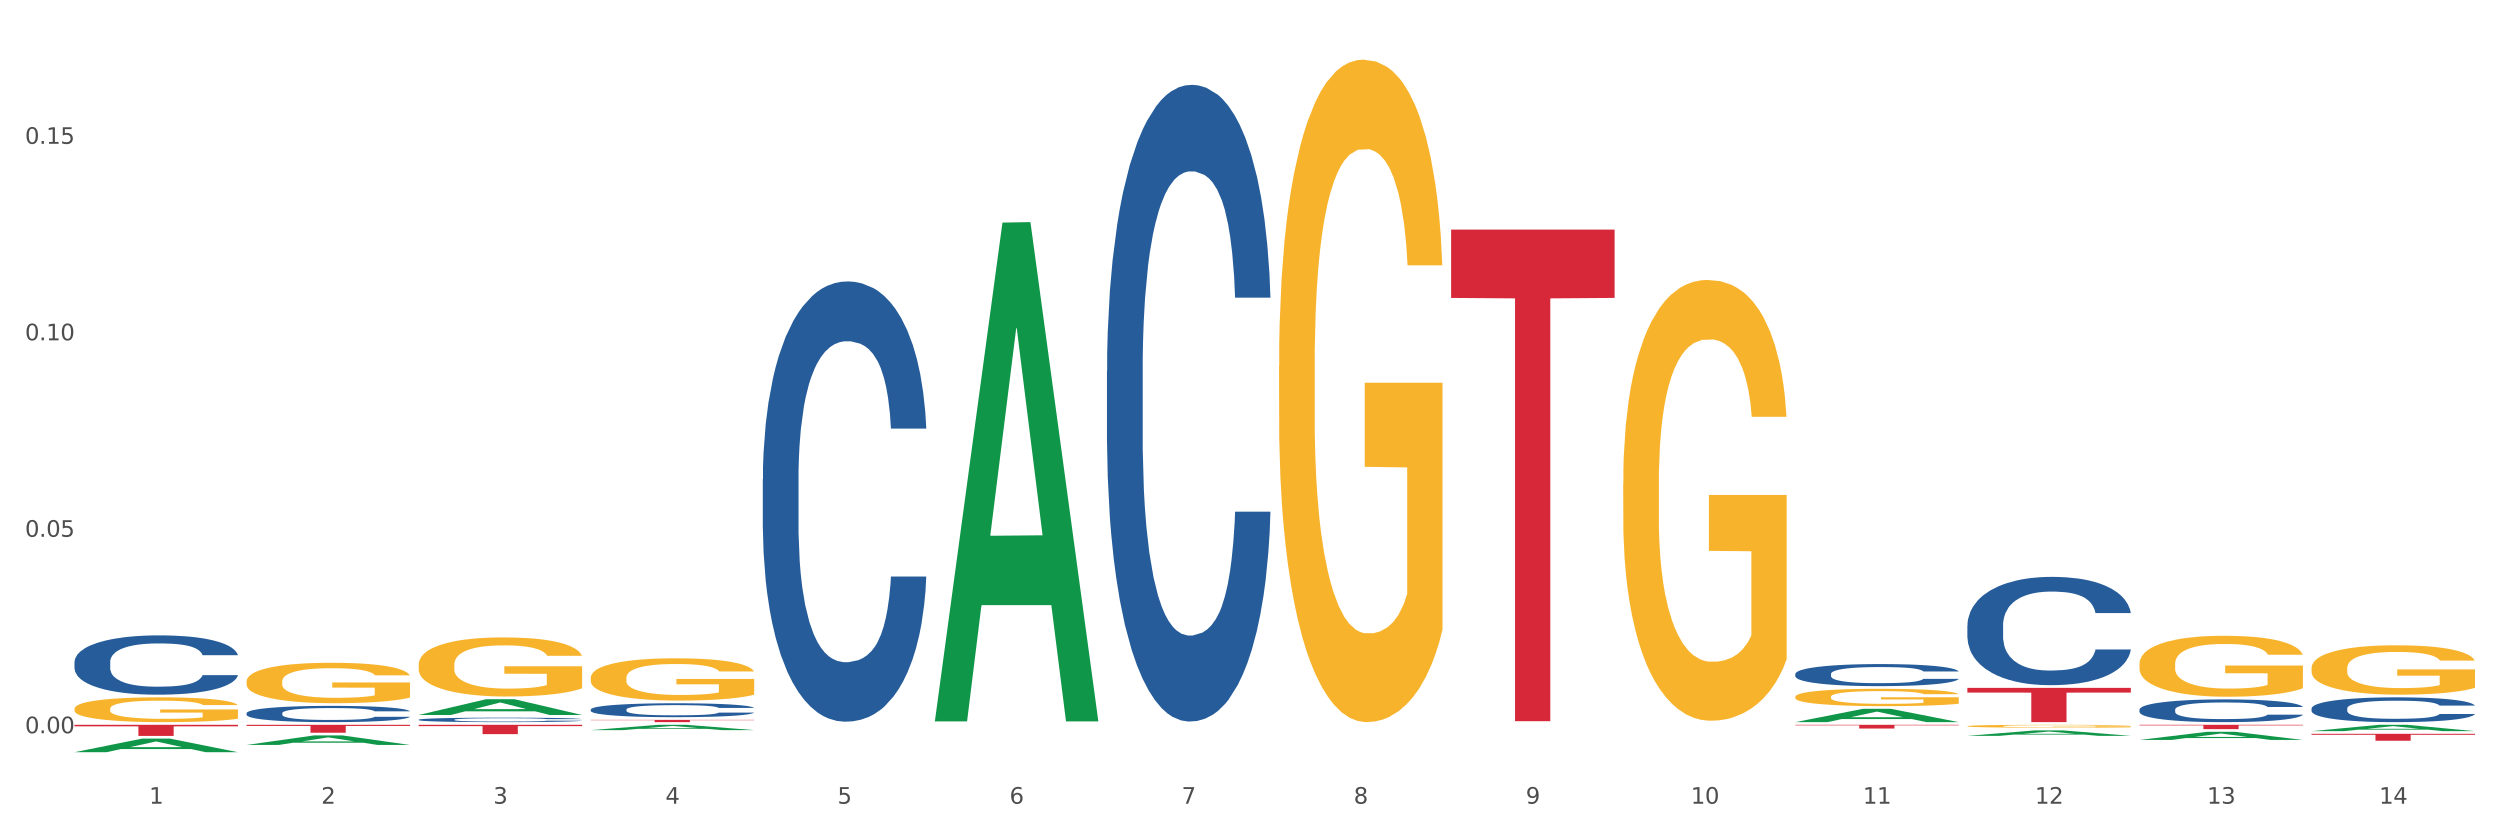 <?xml version="1.0" encoding="utf-8" standalone="no"?>
<!DOCTYPE svg PUBLIC "-//W3C//DTD SVG 1.1//EN"
  "http://www.w3.org/Graphics/SVG/1.1/DTD/svg11.dtd">
<svg xmlns:xlink="http://www.w3.org/1999/xlink" width="1080pt" height="360pt" viewBox="0 0 1080 360" xmlns="http://www.w3.org/2000/svg" version="1.1">
 <rect x="0" y="0" width="1080" height="360" fill="#333333" stroke="none"/>
 <defs>
  <style type="text/css">*{stroke-linejoin: round; stroke-linecap: butt}</style>
 </defs>
 <g id="figure_1">
  <g id="patch_1">
   <path d="M 0 360 
L 1080 360 
L 1080 0 
L 0 0 
z
" style="fill: #ffffff; stroke: #ffffff; stroke-linejoin: miter"/>
  </g>
  <g id="axes_1">
   <g id="matplotlib.axis_1">
    <g id="xtick_1">
     <g id="text_1">
      <!-- 1 -->
      <g style="fill: #4d4d4d" transform="translate(64.432 347.204) scale(0.096 -0.096)">
       <defs>
        <path id="DejaVuSans-31" d="M 794 531 
L 1825 531 
L 1825 4091 
L 703 3866 
L 703 4441 
L 1819 4666 
L 2450 4666 
L 2450 531 
L 3481 531 
L 3481 0 
L 794 0 
L 794 531 
z
" transform="scale(0.016)"/>
       </defs>
       <use xlink:href="#DejaVuSans-31"/>
      </g>
     </g>
    </g>
    <g id="xtick_2">
     <g id="text_2">
      <!-- 2 -->
      <g style="fill: #4d4d4d" transform="translate(138.771 347.204) scale(0.096 -0.096)">
       <defs>
        <path id="DejaVuSans-32" d="M 1228 531 
L 3431 531 
L 3431 0 
L 469 0 
L 469 531 
Q 828 903 1448 1529 
Q 2069 2156 2228 2338 
Q 2531 2678 2651 2914 
Q 2772 3150 2772 3378 
Q 2772 3750 2511 3984 
Q 2250 4219 1831 4219 
Q 1534 4219 1204 4116 
Q 875 4013 500 3803 
L 500 4441 
Q 881 4594 1212 4672 
Q 1544 4750 1819 4750 
Q 2544 4750 2975 4387 
Q 3406 4025 3406 3419 
Q 3406 3131 3298 2873 
Q 3191 2616 2906 2266 
Q 2828 2175 2409 1742 
Q 1991 1309 1228 531 
z
" transform="scale(0.016)"/>
       </defs>
       <use xlink:href="#DejaVuSans-32"/>
      </g>
     </g>
    </g>
    <g id="xtick_3">
     <g id="text_3">
      <!-- 3 -->
      <g style="fill: #4d4d4d" transform="translate(213.109 347.204) scale(0.096 -0.096)">
       <defs>
        <path id="DejaVuSans-33" d="M 2597 2516 
Q 3050 2419 3304 2112 
Q 3559 1806 3559 1356 
Q 3559 666 3084 287 
Q 2609 -91 1734 -91 
Q 1441 -91 1130 -33 
Q 819 25 488 141 
L 488 750 
Q 750 597 1062 519 
Q 1375 441 1716 441 
Q 2309 441 2620 675 
Q 2931 909 2931 1356 
Q 2931 1769 2642 2001 
Q 2353 2234 1838 2234 
L 1294 2234 
L 1294 2753 
L 1863 2753 
Q 2328 2753 2575 2939 
Q 2822 3125 2822 3475 
Q 2822 3834 2567 4026 
Q 2313 4219 1838 4219 
Q 1578 4219 1281 4162 
Q 984 4106 628 3988 
L 628 4550 
Q 988 4650 1302 4700 
Q 1616 4750 1894 4750 
Q 2613 4750 3031 4423 
Q 3450 4097 3450 3541 
Q 3450 3153 3228 2886 
Q 3006 2619 2597 2516 
z
" transform="scale(0.016)"/>
       </defs>
       <use xlink:href="#DejaVuSans-33"/>
      </g>
     </g>
    </g>
    <g id="xtick_4">
     <g id="text_4">
      <!-- 4 -->
      <g style="fill: #4d4d4d" transform="translate(287.448 347.204) scale(0.096 -0.096)">
       <defs>
        <path id="DejaVuSans-34" d="M 2419 4116 
L 825 1625 
L 2419 1625 
L 2419 4116 
z
M 2253 4666 
L 3047 4666 
L 3047 1625 
L 3713 1625 
L 3713 1100 
L 3047 1100 
L 3047 0 
L 2419 0 
L 2419 1100 
L 313 1100 
L 313 1709 
L 2253 4666 
z
" transform="scale(0.016)"/>
       </defs>
       <use xlink:href="#DejaVuSans-34"/>
      </g>
     </g>
    </g>
    <g id="xtick_5">
     <g id="text_5">
      <!-- 5 -->
      <g style="fill: #4d4d4d" transform="translate(361.787 347.204) scale(0.096 -0.096)">
       <defs>
        <path id="DejaVuSans-35" d="M 691 4666 
L 3169 4666 
L 3169 4134 
L 1269 4134 
L 1269 2991 
Q 1406 3038 1543 3061 
Q 1681 3084 1819 3084 
Q 2600 3084 3056 2656 
Q 3513 2228 3513 1497 
Q 3513 744 3044 326 
Q 2575 -91 1722 -91 
Q 1428 -91 1123 -41 
Q 819 9 494 109 
L 494 744 
Q 775 591 1075 516 
Q 1375 441 1709 441 
Q 2250 441 2565 725 
Q 2881 1009 2881 1497 
Q 2881 1984 2565 2268 
Q 2250 2553 1709 2553 
Q 1456 2553 1204 2497 
Q 953 2441 691 2322 
L 691 4666 
z
" transform="scale(0.016)"/>
       </defs>
       <use xlink:href="#DejaVuSans-35"/>
      </g>
     </g>
    </g>
    <g id="xtick_6">
     <g id="text_6">
      <!-- 6 -->
      <g style="fill: #4d4d4d" transform="translate(436.125 347.204) scale(0.096 -0.096)">
       <defs>
        <path id="DejaVuSans-36" d="M 2113 2584 
Q 1688 2584 1439 2293 
Q 1191 2003 1191 1497 
Q 1191 994 1439 701 
Q 1688 409 2113 409 
Q 2538 409 2786 701 
Q 3034 994 3034 1497 
Q 3034 2003 2786 2293 
Q 2538 2584 2113 2584 
z
M 3366 4563 
L 3366 3988 
Q 3128 4100 2886 4159 
Q 2644 4219 2406 4219 
Q 1781 4219 1451 3797 
Q 1122 3375 1075 2522 
Q 1259 2794 1537 2939 
Q 1816 3084 2150 3084 
Q 2853 3084 3261 2657 
Q 3669 2231 3669 1497 
Q 3669 778 3244 343 
Q 2819 -91 2113 -91 
Q 1303 -91 875 529 
Q 447 1150 447 2328 
Q 447 3434 972 4092 
Q 1497 4750 2381 4750 
Q 2619 4750 2861 4703 
Q 3103 4656 3366 4563 
z
" transform="scale(0.016)"/>
       </defs>
       <use xlink:href="#DejaVuSans-36"/>
      </g>
     </g>
    </g>
    <g id="xtick_7">
     <g id="text_7">
      <!-- 7 -->
      <g style="fill: #4d4d4d" transform="translate(510.464 347.204) scale(0.096 -0.096)">
       <defs>
        <path id="DejaVuSans-37" d="M 525 4666 
L 3525 4666 
L 3525 4397 
L 1831 0 
L 1172 0 
L 2766 4134 
L 525 4134 
L 525 4666 
z
" transform="scale(0.016)"/>
       </defs>
       <use xlink:href="#DejaVuSans-37"/>
      </g>
     </g>
    </g>
    <g id="xtick_8">
     <g id="text_8">
      <!-- 8 -->
      <g style="fill: #4d4d4d" transform="translate(584.803 347.204) scale(0.096 -0.096)">
       <defs>
        <path id="DejaVuSans-38" d="M 2034 2216 
Q 1584 2216 1326 1975 
Q 1069 1734 1069 1313 
Q 1069 891 1326 650 
Q 1584 409 2034 409 
Q 2484 409 2743 651 
Q 3003 894 3003 1313 
Q 3003 1734 2745 1975 
Q 2488 2216 2034 2216 
z
M 1403 2484 
Q 997 2584 770 2862 
Q 544 3141 544 3541 
Q 544 4100 942 4425 
Q 1341 4750 2034 4750 
Q 2731 4750 3128 4425 
Q 3525 4100 3525 3541 
Q 3525 3141 3298 2862 
Q 3072 2584 2669 2484 
Q 3125 2378 3379 2068 
Q 3634 1759 3634 1313 
Q 3634 634 3220 271 
Q 2806 -91 2034 -91 
Q 1263 -91 848 271 
Q 434 634 434 1313 
Q 434 1759 690 2068 
Q 947 2378 1403 2484 
z
M 1172 3481 
Q 1172 3119 1398 2916 
Q 1625 2713 2034 2713 
Q 2441 2713 2670 2916 
Q 2900 3119 2900 3481 
Q 2900 3844 2670 4047 
Q 2441 4250 2034 4250 
Q 1625 4250 1398 4047 
Q 1172 3844 1172 3481 
z
" transform="scale(0.016)"/>
       </defs>
       <use xlink:href="#DejaVuSans-38"/>
      </g>
     </g>
    </g>
    <g id="xtick_9">
     <g id="text_9">
      <!-- 9 -->
      <g style="fill: #4d4d4d" transform="translate(659.142 347.204) scale(0.096 -0.096)">
       <defs>
        <path id="DejaVuSans-39" d="M 703 97 
L 703 672 
Q 941 559 1184 500 
Q 1428 441 1663 441 
Q 2288 441 2617 861 
Q 2947 1281 2994 2138 
Q 2813 1869 2534 1725 
Q 2256 1581 1919 1581 
Q 1219 1581 811 2004 
Q 403 2428 403 3163 
Q 403 3881 828 4315 
Q 1253 4750 1959 4750 
Q 2769 4750 3195 4129 
Q 3622 3509 3622 2328 
Q 3622 1225 3098 567 
Q 2575 -91 1691 -91 
Q 1453 -91 1209 -44 
Q 966 3 703 97 
z
M 1959 2075 
Q 2384 2075 2632 2365 
Q 2881 2656 2881 3163 
Q 2881 3666 2632 3958 
Q 2384 4250 1959 4250 
Q 1534 4250 1286 3958 
Q 1038 3666 1038 3163 
Q 1038 2656 1286 2365 
Q 1534 2075 1959 2075 
z
" transform="scale(0.016)"/>
       </defs>
       <use xlink:href="#DejaVuSans-39"/>
      </g>
     </g>
    </g>
    <g id="xtick_10">
     <g id="text_10">
      <!-- 10 -->
      <g style="fill: #4d4d4d" transform="translate(730.426 347.204) scale(0.096 -0.096)">
       <defs>
        <path id="DejaVuSans-30" d="M 2034 4250 
Q 1547 4250 1301 3770 
Q 1056 3291 1056 2328 
Q 1056 1369 1301 889 
Q 1547 409 2034 409 
Q 2525 409 2770 889 
Q 3016 1369 3016 2328 
Q 3016 3291 2770 3770 
Q 2525 4250 2034 4250 
z
M 2034 4750 
Q 2819 4750 3233 4129 
Q 3647 3509 3647 2328 
Q 3647 1150 3233 529 
Q 2819 -91 2034 -91 
Q 1250 -91 836 529 
Q 422 1150 422 2328 
Q 422 3509 836 4129 
Q 1250 4750 2034 4750 
z
" transform="scale(0.016)"/>
       </defs>
       <use xlink:href="#DejaVuSans-31"/>
       <use xlink:href="#DejaVuSans-30" transform="translate(63.623 0)"/>
      </g>
     </g>
    </g>
    <g id="xtick_11">
     <g id="text_11">
      <!-- 11 -->
      <g style="fill: #4d4d4d" transform="translate(804.765 347.204) scale(0.096 -0.096)">
       <use xlink:href="#DejaVuSans-31"/>
       <use xlink:href="#DejaVuSans-31" transform="translate(63.623 0)"/>
      </g>
     </g>
    </g>
    <g id="xtick_12">
     <g id="text_12">
      <!-- 12 -->
      <g style="fill: #4d4d4d" transform="translate(879.104 347.204) scale(0.096 -0.096)">
       <use xlink:href="#DejaVuSans-31"/>
       <use xlink:href="#DejaVuSans-32" transform="translate(63.623 0)"/>
      </g>
     </g>
    </g>
    <g id="xtick_13">
     <g id="text_13">
      <!-- 13 -->
      <g style="fill: #4d4d4d" transform="translate(953.442 347.204) scale(0.096 -0.096)">
       <use xlink:href="#DejaVuSans-31"/>
       <use xlink:href="#DejaVuSans-33" transform="translate(63.623 0)"/>
      </g>
     </g>
    </g>
    <g id="xtick_14">
     <g id="text_14">
      <!-- 14 -->
      <g style="fill: #4d4d4d" transform="translate(1027.781 347.204) scale(0.096 -0.096)">
       <use xlink:href="#DejaVuSans-31"/>
       <use xlink:href="#DejaVuSans-34" transform="translate(63.623 0)"/>
      </g>
     </g>
    </g>
    <g id="xtick_15"/>
    <g id="xtick_16"/>
    <g id="xtick_17"/>
    <g id="xtick_18"/>
    <g id="xtick_19"/>
    <g id="xtick_20"/>
    <g id="xtick_21"/>
    <g id="xtick_22"/>
    <g id="xtick_23"/>
    <g id="xtick_24"/>
    <g id="xtick_25"/>
    <g id="xtick_26"/>
    <g id="xtick_27"/>
   </g>
   <g id="matplotlib.axis_2">
    <g id="ytick_1">
     <g id="text_15">
      <!-- 0.00 -->
      <g style="fill: #4d4d4d" transform="translate(10.8 316.763) scale(0.096 -0.096)">
       <defs>
        <path id="DejaVuSans-2e" d="M 684 794 
L 1344 794 
L 1344 0 
L 684 0 
L 684 794 
z
" transform="scale(0.016)"/>
       </defs>
       <use xlink:href="#DejaVuSans-30"/>
       <use xlink:href="#DejaVuSans-2e" transform="translate(63.623 0)"/>
       <use xlink:href="#DejaVuSans-30" transform="translate(95.41 0)"/>
       <use xlink:href="#DejaVuSans-30" transform="translate(159.033 0)"/>
      </g>
     </g>
    </g>
    <g id="ytick_2">
     <g id="text_16">
      <!-- 0.05 -->
      <g style="fill: #4d4d4d" transform="translate(10.8 231.887) scale(0.096 -0.096)">
       <use xlink:href="#DejaVuSans-30"/>
       <use xlink:href="#DejaVuSans-2e" transform="translate(63.623 0)"/>
       <use xlink:href="#DejaVuSans-30" transform="translate(95.41 0)"/>
       <use xlink:href="#DejaVuSans-35" transform="translate(159.033 0)"/>
      </g>
     </g>
    </g>
    <g id="ytick_3">
     <g id="text_17">
      <!-- 0.10 -->
      <g style="fill: #4d4d4d" transform="translate(10.8 147.011) scale(0.096 -0.096)">
       <use xlink:href="#DejaVuSans-30"/>
       <use xlink:href="#DejaVuSans-2e" transform="translate(63.623 0)"/>
       <use xlink:href="#DejaVuSans-31" transform="translate(95.41 0)"/>
       <use xlink:href="#DejaVuSans-30" transform="translate(159.033 0)"/>
      </g>
     </g>
    </g>
    <g id="ytick_4">
     <g id="text_18">
      <!-- 0.15 -->
      <g style="fill: #4d4d4d" transform="translate(10.8 62.135) scale(0.096 -0.096)">
       <use xlink:href="#DejaVuSans-30"/>
       <use xlink:href="#DejaVuSans-2e" transform="translate(63.623 0)"/>
       <use xlink:href="#DejaVuSans-31" transform="translate(95.41 0)"/>
       <use xlink:href="#DejaVuSans-35" transform="translate(159.033 0)"/>
      </g>
     </g>
    </g>
    <g id="ytick_5"/>
    <g id="ytick_6"/>
    <g id="ytick_7"/>
    <g id="ytick_8"/>
   </g>
   <g id="PolyCollection_1">
    <path d="M 32.175 324.938 
L 32.248 324.933 
L 61.37 319.088 
L 73.456 319.082 
L 102.797 324.95 
L 88.818 324.95 
L 82.484 323.583 
L 52.415 323.583 
L 52.197 323.605 
L 46.081 324.95 
L 32.175 324.95 
L 32.175 324.938 
L 56.201 322.768 
L 78.698 322.762 
L 67.559 320.333 
L 67.413 320.322 
L 67.267 320.338 
L 56.128 322.762 
L 56.201 322.768 
L 32.175 324.938 
z
" clip-path="url(#p0d5a16dd9a)" style="fill: #109648"/>
    <path d="M 106.514 321.81 
L 106.587 321.806 
L 135.709 317.693 
L 147.795 317.689 
L 177.135 321.818 
L 163.157 321.818 
L 156.823 320.856 
L 126.754 320.856 
L 126.535 320.872 
L 120.42 321.818 
L 106.514 321.818 
L 106.514 321.81 
L 130.54 320.283 
L 153.037 320.279 
L 141.897 318.569 
L 141.752 318.562 
L 141.606 318.573 
L 130.467 320.279 
L 130.54 320.283 
L 106.514 321.81 
z
" clip-path="url(#p0d5a16dd9a)" style="fill: #109648"/>
    <path d="M 701.223 208.927 
L 701.307 208.753 
L 701.307 202.492 
L 701.474 197.1 
L 702.307 184.056 
L 703.558 173.273 
L 704.475 167.534 
L 705.392 162.838 
L 706.476 158.142 
L 707.81 153.272 
L 710.228 146.141 
L 711.729 142.489 
L 713.563 138.663 
L 716.899 133.097 
L 719.317 129.966 
L 721.818 127.358 
L 725.903 124.227 
L 728.572 122.836 
L 731.406 121.792 
L 734.825 121.096 
L 737.41 120.922 
L 743.08 121.444 
L 747.915 123.01 
L 750.25 124.227 
L 753.252 126.314 
L 754.836 127.705 
L 757.421 130.488 
L 760.089 134.141 
L 761.923 137.271 
L 764.675 143.184 
L 766.759 149.098 
L 768.677 156.403 
L 769.677 161.446 
L 770.428 166.142 
L 771.095 171.534 
L 771.762 180.056 
L 756.754 180.056 
L 756.17 173.969 
L 755.253 168.229 
L 753.919 162.664 
L 752.751 159.185 
L 750.75 154.837 
L 748.916 152.055 
L 746.998 149.967 
L 744.664 148.228 
L 742.829 147.359 
L 740.245 146.663 
L 735.159 146.837 
L 731.74 148.228 
L 729.405 149.967 
L 727.905 151.533 
L 726.571 153.272 
L 725.07 155.707 
L 723.319 159.359 
L 722.068 162.664 
L 720.817 166.838 
L 719.817 171.012 
L 718.9 175.882 
L 718.149 181.1 
L 717.566 186.491 
L 717.065 193.1 
L 716.648 204.057 
L 716.648 227.885 
L 716.815 233.276 
L 717.232 240.407 
L 717.732 245.799 
L 718.566 252.234 
L 719.317 256.582 
L 720.734 262.843 
L 722.318 268.061 
L 723.569 271.365 
L 724.82 274.148 
L 726.987 277.974 
L 729.405 281.105 
L 731.49 283.018 
L 734.325 284.757 
L 736.242 285.453 
L 737.91 285.801 
L 741.996 285.801 
L 744.914 285.279 
L 748.166 284.061 
L 750.667 282.496 
L 752.751 280.583 
L 755.086 277.452 
L 756.587 274.496 
L 756.587 238.146 
L 738.244 237.972 
L 738.244 213.797 
L 771.845 213.797 
L 771.845 284.757 
L 770.428 288.41 
L 768.844 291.714 
L 767.176 294.671 
L 764.675 298.323 
L 761.673 301.802 
L 759.005 304.236 
L 756.17 306.324 
L 752.835 308.237 
L 748.499 309.976 
L 745.831 310.672 
L 742.496 311.193 
L 738.577 311.367 
L 735.159 311.019 
L 731.823 310.15 
L 728.321 308.585 
L 724.903 306.324 
L 722.318 304.063 
L 719.733 301.28 
L 716.982 297.627 
L 714.814 294.149 
L 713.147 291.018 
L 711.312 287.018 
L 709.311 281.801 
L 707.81 277.105 
L 706.476 272.235 
L 705.059 265.974 
L 704.058 260.582 
L 703.058 253.799 
L 702.474 248.755 
L 701.807 240.929 
L 701.307 229.972 
L 701.223 208.927 
z
" clip-path="url(#p0d5a16dd9a)" style="fill: #f7b32b"/>
    <path d="M 552.546 158.016 
L 552.629 157.754 
L 552.629 148.345 
L 552.796 140.242 
L 553.63 120.639 
L 554.881 104.434 
L 555.798 95.808 
L 556.715 88.751 
L 557.799 81.694 
L 559.133 74.375 
L 561.551 63.659 
L 563.052 58.17 
L 564.886 52.42 
L 568.221 44.056 
L 570.639 39.351 
L 573.141 35.43 
L 577.226 30.726 
L 579.894 28.635 
L 582.729 27.066 
L 586.148 26.021 
L 588.732 25.759 
L 594.402 26.544 
L 599.238 28.896 
L 601.573 30.726 
L 604.574 33.862 
L 606.158 35.953 
L 608.743 40.135 
L 611.411 45.624 
L 613.246 50.329 
L 615.997 59.216 
L 618.082 68.102 
L 619.999 79.08 
L 621 86.66 
L 621.75 93.717 
L 622.417 101.82 
L 623.084 114.627 
L 608.076 114.627 
L 607.493 105.479 
L 606.575 96.854 
L 605.241 88.49 
L 604.074 83.262 
L 602.073 76.728 
L 600.239 72.546 
L 598.321 69.409 
L 595.986 66.796 
L 594.152 65.489 
L 591.567 64.443 
L 586.481 64.705 
L 583.063 66.796 
L 580.728 69.409 
L 579.227 71.762 
L 577.893 74.375 
L 576.392 78.035 
L 574.641 83.524 
L 573.391 88.49 
L 572.14 94.763 
L 571.139 101.036 
L 570.222 108.354 
L 569.472 116.196 
L 568.888 124.298 
L 568.388 134.231 
L 567.971 150.697 
L 567.971 186.506 
L 568.138 194.609 
L 568.555 205.325 
L 569.055 213.428 
L 569.889 223.099 
L 570.639 229.633 
L 572.057 239.043 
L 573.641 246.884 
L 574.891 251.85 
L 576.142 256.032 
L 578.31 261.782 
L 580.728 266.487 
L 582.812 269.362 
L 585.647 271.976 
L 587.565 273.021 
L 589.233 273.544 
L 593.318 273.544 
L 596.236 272.76 
L 599.488 270.93 
L 601.99 268.578 
L 604.074 265.703 
L 606.409 260.998 
L 607.909 256.555 
L 607.909 201.927 
L 589.566 201.666 
L 589.566 165.334 
L 623.168 165.334 
L 623.168 271.976 
L 621.75 277.465 
L 620.166 282.431 
L 618.499 286.874 
L 615.997 292.363 
L 612.996 297.591 
L 610.327 301.25 
L 607.493 304.387 
L 604.157 307.262 
L 599.822 309.875 
L 597.154 310.921 
L 593.818 311.705 
L 589.9 311.966 
L 586.481 311.444 
L 583.146 310.137 
L 579.644 307.784 
L 576.226 304.387 
L 573.641 300.989 
L 571.056 296.807 
L 568.305 291.318 
L 566.137 286.09 
L 564.469 281.385 
L 562.635 275.374 
L 560.634 267.533 
L 559.133 260.475 
L 557.799 253.157 
L 556.381 243.747 
L 555.381 235.645 
L 554.38 225.451 
L 553.797 217.871 
L 553.13 206.109 
L 552.629 189.642 
L 552.546 158.016 
z
" clip-path="url(#p0d5a16dd9a)" style="fill: #f7b32b"/>
    <path d="M 255.191 292.833 
L 255.275 292.817 
L 255.275 292.216 
L 255.441 291.699 
L 256.275 290.448 
L 257.526 289.414 
L 258.443 288.864 
L 259.36 288.413 
L 260.444 287.963 
L 261.778 287.496 
L 264.196 286.812 
L 265.697 286.462 
L 267.531 286.095 
L 270.866 285.561 
L 273.284 285.261 
L 275.786 285.011 
L 279.871 284.711 
L 282.539 284.577 
L 285.374 284.477 
L 288.793 284.41 
L 291.377 284.394 
L 297.047 284.444 
L 301.883 284.594 
L 304.218 284.711 
L 307.219 284.911 
L 308.804 285.044 
L 311.388 285.311 
L 314.057 285.661 
L 315.891 285.962 
L 318.642 286.529 
L 320.727 287.096 
L 322.645 287.796 
L 323.645 288.28 
L 324.395 288.73 
L 325.062 289.247 
L 325.73 290.065 
L 310.721 290.065 
L 310.138 289.481 
L 309.221 288.93 
L 307.886 288.397 
L 306.719 288.063 
L 304.718 287.646 
L 302.884 287.379 
L 300.966 287.179 
L 298.631 287.012 
L 296.797 286.929 
L 294.212 286.862 
L 289.126 286.879 
L 285.708 287.012 
L 283.373 287.179 
L 281.872 287.329 
L 280.538 287.496 
L 279.037 287.729 
L 277.286 288.08 
L 276.036 288.397 
L 274.785 288.797 
L 273.785 289.197 
L 272.867 289.664 
L 272.117 290.165 
L 271.533 290.682 
L 271.033 291.315 
L 270.616 292.366 
L 270.616 294.651 
L 270.783 295.168 
L 271.2 295.852 
L 271.7 296.369 
L 272.534 296.986 
L 273.284 297.403 
L 274.702 298.004 
L 276.286 298.504 
L 277.537 298.821 
L 278.787 299.088 
L 280.955 299.455 
L 283.373 299.755 
L 285.458 299.939 
L 288.292 300.105 
L 290.21 300.172 
L 291.878 300.205 
L 295.963 300.205 
L 298.882 300.155 
L 302.133 300.039 
L 304.635 299.889 
L 306.719 299.705 
L 309.054 299.405 
L 310.555 299.121 
L 310.555 295.635 
L 292.211 295.619 
L 292.211 293.3 
L 325.813 293.3 
L 325.813 300.105 
L 324.395 300.456 
L 322.811 300.773 
L 321.144 301.056 
L 318.642 301.406 
L 315.641 301.74 
L 312.973 301.973 
L 310.138 302.174 
L 306.803 302.357 
L 302.467 302.524 
L 299.799 302.591 
L 296.464 302.641 
L 292.545 302.657 
L 289.126 302.624 
L 285.791 302.541 
L 282.289 302.39 
L 278.871 302.174 
L 276.286 301.957 
L 273.701 301.69 
L 270.95 301.34 
L 268.782 301.006 
L 267.114 300.706 
L 265.28 300.322 
L 263.279 299.822 
L 261.778 299.371 
L 260.444 298.904 
L 259.027 298.304 
L 258.026 297.787 
L 257.025 297.136 
L 256.442 296.653 
L 255.775 295.902 
L 255.275 294.851 
L 255.191 292.833 
z
" clip-path="url(#p0d5a16dd9a)" style="fill: #f7b32b"/>
    <path d="M 180.852 287.163 
L 180.936 287.139 
L 180.936 286.3 
L 181.103 285.578 
L 181.936 283.829 
L 183.187 282.384 
L 184.104 281.615 
L 185.021 280.985 
L 186.105 280.356 
L 187.439 279.703 
L 189.857 278.748 
L 191.358 278.258 
L 193.192 277.745 
L 196.528 276.999 
L 198.946 276.58 
L 201.447 276.23 
L 205.533 275.811 
L 208.201 275.624 
L 211.036 275.484 
L 214.454 275.391 
L 217.039 275.368 
L 222.709 275.438 
L 227.545 275.648 
L 229.879 275.811 
L 232.881 276.09 
L 234.465 276.277 
L 237.05 276.65 
L 239.718 277.139 
L 241.552 277.559 
L 244.304 278.351 
L 246.388 279.144 
L 248.306 280.123 
L 249.306 280.799 
L 250.057 281.428 
L 250.724 282.151 
L 251.391 283.293 
L 236.383 283.293 
L 235.799 282.477 
L 234.882 281.708 
L 233.548 280.962 
L 232.38 280.496 
L 230.379 279.913 
L 228.545 279.54 
L 226.627 279.261 
L 224.293 279.027 
L 222.458 278.911 
L 219.874 278.818 
L 214.788 278.841 
L 211.369 279.027 
L 209.034 279.261 
L 207.534 279.47 
L 206.2 279.703 
L 204.699 280.03 
L 202.948 280.519 
L 201.697 280.962 
L 200.446 281.522 
L 199.446 282.081 
L 198.529 282.734 
L 197.778 283.433 
L 197.195 284.156 
L 196.694 285.041 
L 196.277 286.51 
L 196.277 289.703 
L 196.444 290.426 
L 196.861 291.382 
L 197.361 292.104 
L 198.195 292.967 
L 198.946 293.55 
L 200.363 294.389 
L 201.947 295.088 
L 203.198 295.531 
L 204.449 295.904 
L 206.616 296.417 
L 209.034 296.836 
L 211.119 297.093 
L 213.954 297.326 
L 215.871 297.419 
L 217.539 297.466 
L 221.625 297.466 
L 224.543 297.396 
L 227.795 297.233 
L 230.296 297.023 
L 232.38 296.766 
L 234.715 296.347 
L 236.216 295.95 
L 236.216 291.079 
L 217.873 291.055 
L 217.873 287.815 
L 251.474 287.815 
L 251.474 297.326 
L 250.057 297.815 
L 248.473 298.258 
L 246.805 298.654 
L 244.304 299.144 
L 241.302 299.61 
L 238.634 299.936 
L 235.799 300.216 
L 232.464 300.473 
L 228.128 300.706 
L 225.46 300.799 
L 222.125 300.869 
L 218.206 300.892 
L 214.788 300.846 
L 211.452 300.729 
L 207.951 300.519 
L 204.532 300.216 
L 201.947 299.913 
L 199.362 299.54 
L 196.611 299.051 
L 194.443 298.585 
L 192.776 298.165 
L 190.941 297.629 
L 188.94 296.93 
L 187.439 296.3 
L 186.105 295.647 
L 184.688 294.808 
L 183.687 294.086 
L 182.687 293.177 
L 182.103 292.501 
L 181.436 291.452 
L 180.936 289.983 
L 180.852 287.163 
z
" clip-path="url(#p0d5a16dd9a)" style="fill: #f7b32b"/>
    <path d="M 998.578 288.626 
L 998.662 288.607 
L 998.662 287.905 
L 998.828 287.301 
L 999.662 285.84 
L 1000.913 284.632 
L 1001.83 283.989 
L 1002.747 283.463 
L 1003.831 282.937 
L 1005.165 282.392 
L 1007.583 281.593 
L 1009.084 281.184 
L 1010.918 280.755 
L 1014.253 280.132 
L 1016.671 279.781 
L 1019.173 279.489 
L 1023.258 279.138 
L 1025.926 278.982 
L 1028.761 278.865 
L 1032.18 278.788 
L 1034.765 278.768 
L 1040.434 278.827 
L 1045.27 279.002 
L 1047.605 279.138 
L 1050.607 279.372 
L 1052.191 279.528 
L 1054.775 279.84 
L 1057.444 280.249 
L 1059.278 280.599 
L 1062.029 281.262 
L 1064.114 281.924 
L 1066.032 282.743 
L 1067.032 283.308 
L 1067.783 283.834 
L 1068.45 284.438 
L 1069.117 285.392 
L 1054.108 285.392 
L 1053.525 284.71 
L 1052.608 284.067 
L 1051.274 283.444 
L 1050.106 283.054 
L 1048.105 282.567 
L 1046.271 282.255 
L 1044.353 282.022 
L 1042.019 281.827 
L 1040.184 281.729 
L 1037.599 281.651 
L 1032.513 281.671 
L 1029.095 281.827 
L 1026.76 282.022 
L 1025.259 282.197 
L 1023.925 282.392 
L 1022.425 282.665 
L 1020.674 283.074 
L 1019.423 283.444 
L 1018.172 283.911 
L 1017.172 284.379 
L 1016.255 284.925 
L 1015.504 285.509 
L 1014.92 286.113 
L 1014.42 286.853 
L 1014.003 288.081 
L 1014.003 290.75 
L 1014.17 291.354 
L 1014.587 292.153 
L 1015.087 292.757 
L 1015.921 293.477 
L 1016.671 293.965 
L 1018.089 294.666 
L 1019.673 295.25 
L 1020.924 295.621 
L 1022.174 295.932 
L 1024.342 296.361 
L 1026.76 296.712 
L 1028.845 296.926 
L 1031.68 297.121 
L 1033.597 297.199 
L 1035.265 297.238 
L 1039.35 297.238 
L 1042.269 297.179 
L 1045.52 297.043 
L 1048.022 296.867 
L 1050.106 296.653 
L 1052.441 296.302 
L 1053.942 295.971 
L 1053.942 291.899 
L 1035.598 291.88 
L 1035.598 289.172 
L 1069.2 289.172 
L 1069.2 297.121 
L 1067.783 297.53 
L 1066.198 297.9 
L 1064.531 298.231 
L 1062.029 298.64 
L 1059.028 299.03 
L 1056.36 299.303 
L 1053.525 299.537 
L 1050.19 299.751 
L 1045.854 299.946 
L 1043.186 300.024 
L 1039.851 300.082 
L 1035.932 300.102 
L 1032.513 300.063 
L 1029.178 299.965 
L 1025.676 299.79 
L 1022.258 299.537 
L 1019.673 299.283 
L 1017.088 298.972 
L 1014.337 298.562 
L 1012.169 298.173 
L 1010.501 297.822 
L 1008.667 297.374 
L 1006.666 296.789 
L 1005.165 296.263 
L 1003.831 295.718 
L 1002.414 295.017 
L 1001.413 294.413 
L 1000.413 293.653 
L 999.829 293.088 
L 999.162 292.211 
L 998.662 290.984 
L 998.578 288.626 
z
" clip-path="url(#p0d5a16dd9a)" style="fill: #f7b32b"/>
    <path d="M 924.24 286.828 
L 924.323 286.804 
L 924.323 285.939 
L 924.49 285.193 
L 925.323 283.39 
L 926.574 281.899 
L 927.491 281.105 
L 928.408 280.456 
L 929.492 279.807 
L 930.826 279.133 
L 933.244 278.147 
L 934.745 277.642 
L 936.58 277.113 
L 939.915 276.344 
L 942.333 275.911 
L 944.834 275.55 
L 948.92 275.118 
L 951.588 274.925 
L 954.423 274.781 
L 957.841 274.685 
L 960.426 274.661 
L 966.096 274.733 
L 970.932 274.949 
L 973.266 275.118 
L 976.268 275.406 
L 977.852 275.598 
L 980.437 275.983 
L 983.105 276.488 
L 984.939 276.921 
L 987.691 277.739 
L 989.775 278.556 
L 991.693 279.566 
L 992.693 280.264 
L 993.444 280.913 
L 994.111 281.658 
L 994.778 282.837 
L 979.77 282.837 
L 979.186 281.995 
L 978.269 281.201 
L 976.935 280.432 
L 975.768 279.951 
L 973.766 279.35 
L 971.932 278.965 
L 970.014 278.676 
L 967.68 278.436 
L 965.845 278.316 
L 963.261 278.22 
L 958.175 278.244 
L 954.756 278.436 
L 952.422 278.676 
L 950.921 278.893 
L 949.587 279.133 
L 948.086 279.47 
L 946.335 279.975 
L 945.084 280.432 
L 943.834 281.009 
L 942.833 281.586 
L 941.916 282.259 
L 941.165 282.981 
L 940.582 283.726 
L 940.081 284.64 
L 939.665 286.155 
L 939.665 289.449 
L 939.831 290.195 
L 940.248 291.181 
L 940.749 291.926 
L 941.582 292.816 
L 942.333 293.417 
L 943.75 294.283 
L 945.334 295.004 
L 946.585 295.461 
L 947.836 295.846 
L 950.004 296.375 
L 952.422 296.808 
L 954.506 297.072 
L 957.341 297.313 
L 959.259 297.409 
L 960.926 297.457 
L 965.012 297.457 
L 967.93 297.385 
L 971.182 297.217 
L 973.683 297 
L 975.768 296.736 
L 978.102 296.303 
L 979.603 295.894 
L 979.603 290.868 
L 961.26 290.844 
L 961.26 287.502 
L 994.861 287.502 
L 994.861 297.313 
L 993.444 297.818 
L 991.86 298.275 
L 990.192 298.684 
L 987.691 299.188 
L 984.689 299.669 
L 982.021 300.006 
L 979.186 300.295 
L 975.851 300.559 
L 971.515 300.8 
L 968.847 300.896 
L 965.512 300.968 
L 961.593 300.992 
L 958.175 300.944 
L 954.84 300.824 
L 951.338 300.607 
L 947.919 300.295 
L 945.334 299.982 
L 942.75 299.597 
L 939.998 299.092 
L 937.83 298.611 
L 936.163 298.179 
L 934.328 297.625 
L 932.327 296.904 
L 930.826 296.255 
L 929.492 295.581 
L 928.075 294.716 
L 927.074 293.97 
L 926.074 293.032 
L 925.49 292.335 
L 924.823 291.253 
L 924.323 289.738 
L 924.24 286.828 
z
" clip-path="url(#p0d5a16dd9a)" style="fill: #f7b32b"/>
    <path d="M 849.901 313.7 
L 849.984 313.699 
L 849.984 313.658 
L 850.151 313.622 
L 850.985 313.535 
L 852.235 313.464 
L 853.153 313.425 
L 854.07 313.394 
L 855.154 313.363 
L 856.488 313.331 
L 858.906 313.283 
L 860.407 313.259 
L 862.241 313.234 
L 865.576 313.197 
L 867.994 313.176 
L 870.495 313.159 
L 874.581 313.138 
L 877.249 313.129 
L 880.084 313.122 
L 883.502 313.117 
L 886.087 313.116 
L 891.757 313.119 
L 896.593 313.13 
L 898.927 313.138 
L 901.929 313.152 
L 903.513 313.161 
L 906.098 313.179 
L 908.766 313.204 
L 910.601 313.224 
L 913.352 313.264 
L 915.436 313.303 
L 917.354 313.351 
L 918.355 313.385 
L 919.105 313.416 
L 919.772 313.452 
L 920.439 313.509 
L 905.431 313.509 
L 904.847 313.468 
L 903.93 313.43 
L 902.596 313.393 
L 901.429 313.37 
L 899.428 313.341 
L 897.593 313.323 
L 895.676 313.309 
L 893.341 313.297 
L 891.507 313.291 
L 888.922 313.287 
L 883.836 313.288 
L 880.417 313.297 
L 878.083 313.309 
L 876.582 313.319 
L 875.248 313.331 
L 873.747 313.347 
L 871.996 313.371 
L 870.745 313.393 
L 869.495 313.421 
L 868.494 313.448 
L 867.577 313.481 
L 866.827 313.515 
L 866.243 313.551 
L 865.743 313.595 
L 865.326 313.668 
L 865.326 313.826 
L 865.493 313.862 
L 865.91 313.909 
L 866.41 313.945 
L 867.244 313.988 
L 867.994 314.017 
L 869.411 314.058 
L 870.996 314.093 
L 872.246 314.115 
L 873.497 314.133 
L 875.665 314.159 
L 878.083 314.179 
L 880.167 314.192 
L 883.002 314.204 
L 884.92 314.208 
L 886.587 314.211 
L 890.673 314.211 
L 893.591 314.207 
L 896.843 314.199 
L 899.344 314.189 
L 901.429 314.176 
L 903.763 314.155 
L 905.264 314.136 
L 905.264 313.894 
L 886.921 313.893 
L 886.921 313.733 
L 920.523 313.733 
L 920.523 314.204 
L 919.105 314.228 
L 917.521 314.25 
L 915.853 314.27 
L 913.352 314.294 
L 910.35 314.317 
L 907.682 314.333 
L 904.847 314.347 
L 901.512 314.36 
L 897.177 314.371 
L 894.508 314.376 
L 891.173 314.379 
L 887.254 314.38 
L 883.836 314.378 
L 880.501 314.372 
L 876.999 314.362 
L 873.58 314.347 
L 870.996 314.332 
L 868.411 314.313 
L 865.659 314.289 
L 863.492 314.266 
L 861.824 314.245 
L 859.99 314.219 
L 857.989 314.184 
L 856.488 314.153 
L 855.154 314.121 
L 853.736 314.079 
L 852.736 314.043 
L 851.735 313.998 
L 851.151 313.965 
L 850.484 313.913 
L 849.984 313.84 
L 849.901 313.7 
z
" clip-path="url(#p0d5a16dd9a)" style="fill: #f7b32b"/>
    <path d="M 775.562 301.025 
L 775.645 301.018 
L 775.645 300.772 
L 775.812 300.559 
L 776.646 300.046 
L 777.897 299.621 
L 778.814 299.395 
L 779.731 299.21 
L 780.815 299.025 
L 782.149 298.834 
L 784.567 298.553 
L 786.068 298.409 
L 787.902 298.258 
L 791.237 298.039 
L 793.655 297.916 
L 796.157 297.813 
L 800.242 297.69 
L 802.91 297.635 
L 805.745 297.594 
L 809.164 297.566 
L 811.748 297.56 
L 817.418 297.58 
L 822.254 297.642 
L 824.589 297.69 
L 827.59 297.772 
L 829.175 297.827 
L 831.759 297.936 
L 834.427 298.08 
L 836.262 298.203 
L 839.013 298.436 
L 841.098 298.669 
L 843.015 298.957 
L 844.016 299.155 
L 844.766 299.34 
L 845.433 299.553 
L 846.1 299.888 
L 831.092 299.888 
L 830.509 299.649 
L 829.592 299.423 
L 828.257 299.203 
L 827.09 299.066 
L 825.089 298.895 
L 823.255 298.786 
L 821.337 298.703 
L 819.002 298.635 
L 817.168 298.601 
L 814.583 298.573 
L 809.497 298.58 
L 806.079 298.635 
L 803.744 298.703 
L 802.243 298.765 
L 800.909 298.834 
L 799.408 298.929 
L 797.657 299.073 
L 796.407 299.203 
L 795.156 299.368 
L 794.156 299.532 
L 793.238 299.724 
L 792.488 299.929 
L 791.904 300.142 
L 791.404 300.402 
L 790.987 300.833 
L 790.987 301.772 
L 791.154 301.984 
L 791.571 302.265 
L 792.071 302.477 
L 792.905 302.731 
L 793.655 302.902 
L 795.073 303.148 
L 796.657 303.354 
L 797.908 303.484 
L 799.158 303.593 
L 801.326 303.744 
L 803.744 303.867 
L 805.829 303.943 
L 808.663 304.011 
L 810.581 304.039 
L 812.249 304.052 
L 816.334 304.052 
L 819.253 304.032 
L 822.504 303.984 
L 825.006 303.922 
L 827.09 303.847 
L 829.425 303.724 
L 830.926 303.607 
L 830.926 302.176 
L 812.582 302.169 
L 812.582 301.217 
L 846.184 301.217 
L 846.184 304.011 
L 844.766 304.155 
L 843.182 304.285 
L 841.515 304.402 
L 839.013 304.545 
L 836.012 304.682 
L 833.344 304.778 
L 830.509 304.861 
L 827.174 304.936 
L 822.838 305.004 
L 820.17 305.032 
L 816.835 305.052 
L 812.916 305.059 
L 809.497 305.045 
L 806.162 305.011 
L 802.66 304.95 
L 799.242 304.861 
L 796.657 304.771 
L 794.072 304.662 
L 791.321 304.518 
L 789.153 304.381 
L 787.485 304.258 
L 785.651 304.1 
L 783.65 303.895 
L 782.149 303.71 
L 780.815 303.518 
L 779.398 303.272 
L 778.397 303.059 
L 777.396 302.792 
L 776.813 302.594 
L 776.146 302.285 
L 775.645 301.854 
L 775.562 301.025 
z
" clip-path="url(#p0d5a16dd9a)" style="fill: #f7b32b"/>
    <path d="M 106.514 294.389 
L 106.597 294.373 
L 106.597 293.799 
L 106.764 293.305 
L 107.598 292.109 
L 108.848 291.12 
L 109.765 290.594 
L 110.683 290.163 
L 111.767 289.732 
L 113.101 289.286 
L 115.519 288.632 
L 117.019 288.297 
L 118.854 287.946 
L 122.189 287.436 
L 124.607 287.149 
L 127.108 286.91 
L 131.194 286.623 
L 133.862 286.495 
L 136.697 286.399 
L 140.115 286.335 
L 142.7 286.32 
L 148.37 286.367 
L 153.206 286.511 
L 155.54 286.623 
L 158.542 286.814 
L 160.126 286.941 
L 162.711 287.197 
L 165.379 287.532 
L 167.213 287.819 
L 169.965 288.361 
L 172.049 288.903 
L 173.967 289.573 
L 174.968 290.035 
L 175.718 290.466 
L 176.385 290.96 
L 177.052 291.742 
L 162.044 291.742 
L 161.46 291.184 
L 160.543 290.657 
L 159.209 290.147 
L 158.042 289.828 
L 156.041 289.429 
L 154.206 289.174 
L 152.289 288.983 
L 149.954 288.823 
L 148.12 288.744 
L 145.535 288.68 
L 140.449 288.696 
L 137.03 288.823 
L 134.696 288.983 
L 133.195 289.126 
L 131.861 289.286 
L 130.36 289.509 
L 128.609 289.844 
L 127.358 290.147 
L 126.108 290.53 
L 125.107 290.913 
L 124.19 291.359 
L 123.44 291.838 
L 122.856 292.332 
L 122.356 292.938 
L 121.939 293.943 
L 121.939 296.128 
L 122.106 296.622 
L 122.522 297.276 
L 123.023 297.77 
L 123.856 298.36 
L 124.607 298.759 
L 126.024 299.333 
L 127.609 299.811 
L 128.859 300.114 
L 130.11 300.37 
L 132.278 300.721 
L 134.696 301.008 
L 136.78 301.183 
L 139.615 301.342 
L 141.533 301.406 
L 143.2 301.438 
L 147.286 301.438 
L 150.204 301.39 
L 153.456 301.279 
L 155.957 301.135 
L 158.042 300.96 
L 160.376 300.673 
L 161.877 300.402 
L 161.877 297.068 
L 143.534 297.052 
L 143.534 294.836 
L 177.135 294.836 
L 177.135 301.342 
L 175.718 301.677 
L 174.134 301.98 
L 172.466 302.252 
L 169.965 302.586 
L 166.963 302.905 
L 164.295 303.129 
L 161.46 303.32 
L 158.125 303.495 
L 153.789 303.655 
L 151.121 303.719 
L 147.786 303.767 
L 143.867 303.783 
L 140.449 303.751 
L 137.114 303.671 
L 133.612 303.527 
L 130.193 303.32 
L 127.609 303.113 
L 125.024 302.858 
L 122.272 302.523 
L 120.104 302.204 
L 118.437 301.917 
L 116.603 301.55 
L 114.601 301.071 
L 113.101 300.641 
L 111.767 300.194 
L 110.349 299.62 
L 109.349 299.126 
L 108.348 298.504 
L 107.764 298.041 
L 107.097 297.324 
L 106.597 296.319 
L 106.514 294.389 
z
" clip-path="url(#p0d5a16dd9a)" style="fill: #f7b32b"/>
    <path d="M 32.175 306.206 
L 32.258 306.196 
L 32.258 305.844 
L 32.425 305.541 
L 33.259 304.807 
L 34.51 304.201 
L 35.427 303.878 
L 36.344 303.614 
L 37.428 303.35 
L 38.762 303.076 
L 41.18 302.675 
L 42.681 302.47 
L 44.515 302.255 
L 47.85 301.942 
L 50.268 301.766 
L 52.77 301.619 
L 56.855 301.443 
L 59.523 301.365 
L 62.358 301.306 
L 65.777 301.267 
L 68.361 301.257 
L 74.031 301.287 
L 78.867 301.375 
L 81.202 301.443 
L 84.203 301.56 
L 85.788 301.639 
L 88.372 301.795 
L 91.04 302 
L 92.875 302.177 
L 95.626 302.509 
L 97.711 302.842 
L 99.628 303.252 
L 100.629 303.536 
L 101.379 303.8 
L 102.046 304.103 
L 102.713 304.582 
L 87.705 304.582 
L 87.122 304.24 
L 86.204 303.917 
L 84.87 303.604 
L 83.703 303.409 
L 81.702 303.164 
L 79.868 303.008 
L 77.95 302.89 
L 75.615 302.793 
L 73.781 302.744 
L 71.196 302.705 
L 66.11 302.714 
L 62.692 302.793 
L 60.357 302.89 
L 58.856 302.979 
L 57.522 303.076 
L 56.021 303.213 
L 54.27 303.419 
L 53.02 303.604 
L 51.769 303.839 
L 50.768 304.074 
L 49.851 304.348 
L 49.101 304.641 
L 48.517 304.944 
L 48.017 305.316 
L 47.6 305.932 
L 47.6 307.272 
L 47.767 307.575 
L 48.184 307.976 
L 48.684 308.279 
L 49.518 308.641 
L 50.268 308.886 
L 51.686 309.238 
L 53.27 309.531 
L 54.52 309.717 
L 55.771 309.874 
L 57.939 310.089 
L 60.357 310.265 
L 62.441 310.372 
L 65.276 310.47 
L 67.194 310.509 
L 68.862 310.529 
L 72.947 310.529 
L 75.865 310.499 
L 79.117 310.431 
L 81.619 310.343 
L 83.703 310.235 
L 86.038 310.059 
L 87.538 309.893 
L 87.538 307.849 
L 69.195 307.839 
L 69.195 306.48 
L 102.797 306.48 
L 102.797 310.47 
L 101.379 310.675 
L 99.795 310.861 
L 98.128 311.028 
L 95.626 311.233 
L 92.625 311.429 
L 89.956 311.565 
L 87.122 311.683 
L 83.786 311.79 
L 79.451 311.888 
L 76.783 311.927 
L 73.447 311.957 
L 69.529 311.966 
L 66.11 311.947 
L 62.775 311.898 
L 59.273 311.81 
L 55.855 311.683 
L 53.27 311.556 
L 50.685 311.399 
L 47.934 311.194 
L 45.766 310.998 
L 44.098 310.822 
L 42.264 310.597 
L 40.263 310.304 
L 38.762 310.04 
L 37.428 309.766 
L 36.01 309.414 
L 35.01 309.111 
L 34.009 308.729 
L 33.426 308.446 
L 32.759 308.006 
L 32.258 307.389 
L 32.175 306.206 
z
" clip-path="url(#p0d5a16dd9a)" style="fill: #f7b32b"/>
    <path d="M 998.578 317.009 
L 1069.2 317.009 
L 1069.2 317.426 
L 1041.42 317.428 
L 1041.42 320.005 
L 1026.191 320.005 
L 1026.191 317.428 
L 998.578 317.426 
L 998.578 317.012 
L 998.578 317.009 
z
" clip-path="url(#p0d5a16dd9a)" style="fill: #d62839"/>
    <path d="M 924.24 313.116 
L 994.861 313.116 
L 994.861 313.376 
L 967.081 313.378 
L 967.081 314.988 
L 951.852 314.988 
L 951.852 313.378 
L 924.24 313.376 
L 924.24 313.118 
L 924.24 313.116 
z
" clip-path="url(#p0d5a16dd9a)" style="fill: #d62839"/>
    <path d="M 849.901 297.146 
L 920.523 297.146 
L 920.523 299.205 
L 892.742 299.219 
L 892.742 311.966 
L 877.514 311.966 
L 877.514 299.219 
L 849.901 299.205 
L 849.901 297.16 
L 849.901 297.146 
z
" clip-path="url(#p0d5a16dd9a)" style="fill: #d62839"/>
    <path d="M 998.578 315.855 
L 998.651 315.852 
L 1027.773 313.118 
L 1039.859 313.116 
L 1069.2 315.86 
L 1055.221 315.86 
L 1048.887 315.221 
L 1018.818 315.221 
L 1018.6 315.231 
L 1012.484 315.86 
L 998.578 315.86 
L 998.578 315.855 
L 1022.604 314.84 
L 1045.101 314.837 
L 1033.962 313.701 
L 1033.816 313.696 
L 1033.671 313.703 
L 1022.531 314.837 
L 1022.604 314.84 
L 998.578 315.855 
z
" clip-path="url(#p0d5a16dd9a)" style="fill: #109648"/>
    <path d="M 626.885 99.19 
L 697.506 99.19 
L 697.506 128.701 
L 669.726 128.9 
L 669.726 311.547 
L 654.497 311.547 
L 654.497 128.9 
L 626.885 128.701 
L 626.885 99.39 
L 626.885 99.19 
z
" clip-path="url(#p0d5a16dd9a)" style="fill: #d62839"/>
    <path d="M 775.562 313.116 
L 846.184 313.116 
L 846.184 313.34 
L 818.404 313.342 
L 818.404 314.729 
L 803.175 314.729 
L 803.175 313.342 
L 775.562 313.34 
L 775.562 313.117 
L 775.562 313.116 
z
" clip-path="url(#p0d5a16dd9a)" style="fill: #d62839"/>
    <path d="M 106.514 308.093 
L 106.597 308.086 
L 106.597 307.906 
L 106.848 307.662 
L 107.766 307.213 
L 108.935 306.872 
L 110.938 306.474 
L 112.023 306.307 
L 113.442 306.12 
L 116.364 305.818 
L 119.703 305.562 
L 122.04 305.42 
L 123.794 305.33 
L 127.717 305.17 
L 129.971 305.099 
L 132.308 305.041 
L 134.312 305.003 
L 137.651 304.958 
L 140.322 304.938 
L 143.411 304.932 
L 145.998 304.938 
L 149.421 304.964 
L 154.43 305.041 
L 156.35 305.086 
L 158.937 305.163 
L 161.609 305.266 
L 163.779 305.369 
L 166.283 305.517 
L 168.871 305.709 
L 171.376 305.953 
L 173.129 306.178 
L 174.548 306.416 
L 175.8 306.705 
L 176.718 307.02 
L 177.135 307.283 
L 161.859 307.283 
L 161.442 307.046 
L 160.607 306.789 
L 159.772 306.615 
L 158.854 306.474 
L 157.435 306.313 
L 156.183 306.21 
L 154.096 306.088 
L 152.176 306.011 
L 150.59 305.966 
L 148.67 305.928 
L 144.579 305.889 
L 141.658 305.889 
L 139.821 305.902 
L 137.567 305.934 
L 135.647 305.979 
L 133.393 306.056 
L 131.64 306.14 
L 129.887 306.249 
L 128.886 306.326 
L 127.383 306.467 
L 126.381 306.583 
L 125.046 306.782 
L 124.294 306.923 
L 122.959 307.29 
L 122.374 307.559 
L 122.124 307.746 
L 121.957 307.951 
L 121.957 308.954 
L 122.458 309.403 
L 122.875 309.596 
L 123.543 309.814 
L 124.795 310.097 
L 126.632 310.373 
L 128.552 310.572 
L 130.138 310.694 
L 131.64 310.784 
L 133.143 310.855 
L 134.979 310.919 
L 136.482 310.958 
L 138.736 310.996 
L 141.407 311.016 
L 143.494 311.016 
L 147.751 310.984 
L 149.671 310.951 
L 151.508 310.906 
L 153.511 310.836 
L 155.097 310.759 
L 156.016 310.701 
L 157.518 310.579 
L 158.687 310.45 
L 159.689 310.303 
L 160.357 310.174 
L 161.108 309.981 
L 161.692 309.763 
L 161.859 309.647 
L 177.135 309.647 
L 176.802 309.879 
L 176.217 310.103 
L 175.049 310.405 
L 174.13 310.579 
L 172.711 310.791 
L 171.209 310.971 
L 169.122 311.17 
L 167.202 311.318 
L 165.198 311.446 
L 163.028 311.562 
L 159.104 311.722 
L 157.685 311.767 
L 154.68 311.844 
L 152.343 311.889 
L 148.92 311.934 
L 145.414 311.96 
L 141.741 311.966 
L 138.486 311.954 
L 134.896 311.915 
L 132.642 311.877 
L 130.138 311.819 
L 127.216 311.729 
L 124.461 311.62 
L 121.874 311.491 
L 119.453 311.343 
L 117.199 311.176 
L 114.277 310.9 
L 112.107 310.63 
L 110.521 310.38 
L 109.435 310.168 
L 108.35 309.898 
L 107.766 309.712 
L 106.848 309.262 
L 106.514 308.844 
L 106.514 308.093 
z
" clip-path="url(#p0d5a16dd9a)" style="fill: #255c99"/>
    <path d="M 32.175 285.995 
L 32.258 285.972 
L 32.258 285.317 
L 32.509 284.427 
L 33.427 282.789 
L 34.596 281.549 
L 36.599 280.098 
L 37.684 279.489 
L 39.104 278.81 
L 42.025 277.711 
L 45.364 276.774 
L 47.702 276.259 
L 49.455 275.932 
L 53.378 275.347 
L 55.632 275.089 
L 57.969 274.879 
L 59.973 274.738 
L 63.312 274.574 
L 65.983 274.504 
L 69.072 274.481 
L 71.66 274.504 
L 75.082 274.598 
L 80.091 274.879 
L 82.011 275.042 
L 84.599 275.323 
L 87.27 275.698 
L 89.44 276.072 
L 91.945 276.611 
L 94.533 277.313 
L 97.037 278.202 
L 98.79 279.021 
L 100.209 279.887 
L 101.461 280.94 
L 102.379 282.087 
L 102.797 283.047 
L 87.52 283.047 
L 87.103 282.181 
L 86.268 281.244 
L 85.434 280.613 
L 84.515 280.098 
L 83.096 279.513 
L 81.844 279.138 
L 79.757 278.693 
L 77.837 278.413 
L 76.251 278.249 
L 74.331 278.108 
L 70.241 277.968 
L 67.319 277.968 
L 65.482 278.015 
L 63.229 278.132 
L 61.309 278.296 
L 59.055 278.576 
L 57.302 278.881 
L 55.549 279.279 
L 54.547 279.559 
L 53.044 280.074 
L 52.043 280.496 
L 50.707 281.221 
L 49.956 281.736 
L 48.62 283.07 
L 48.036 284.053 
L 47.785 284.732 
L 47.618 285.481 
L 47.618 289.131 
L 48.119 290.77 
L 48.537 291.472 
L 49.204 292.268 
L 50.457 293.297 
L 52.293 294.304 
L 54.213 295.029 
L 55.799 295.474 
L 57.302 295.802 
L 58.804 296.059 
L 60.641 296.293 
L 62.143 296.433 
L 64.397 296.574 
L 67.069 296.644 
L 69.155 296.644 
L 73.413 296.527 
L 75.333 296.41 
L 77.169 296.246 
L 79.173 295.989 
L 80.759 295.708 
L 81.677 295.497 
L 83.18 295.053 
L 84.348 294.585 
L 85.35 294.046 
L 86.018 293.578 
L 86.769 292.876 
L 87.353 292.08 
L 87.52 291.659 
L 102.797 291.659 
L 102.463 292.502 
L 101.879 293.321 
L 100.71 294.421 
L 99.792 295.053 
L 98.372 295.825 
L 96.87 296.48 
L 94.783 297.206 
L 92.863 297.744 
L 90.86 298.212 
L 88.689 298.633 
L 84.766 299.218 
L 83.347 299.382 
L 80.341 299.663 
L 78.004 299.827 
L 74.581 299.991 
L 71.075 300.084 
L 67.402 300.108 
L 64.147 300.061 
L 60.557 299.921 
L 58.303 299.78 
L 55.799 299.57 
L 52.877 299.242 
L 50.123 298.844 
L 47.535 298.376 
L 45.114 297.838 
L 42.86 297.229 
L 39.938 296.223 
L 37.768 295.24 
L 36.182 294.327 
L 35.097 293.555 
L 34.011 292.572 
L 33.427 291.893 
L 32.509 290.255 
L 32.175 288.734 
L 32.175 285.995 
z
" clip-path="url(#p0d5a16dd9a)" style="fill: #255c99"/>
    <path d="M 849.901 270.23 
L 849.984 270.187 
L 849.984 268.991 
L 850.235 267.367 
L 851.153 264.376 
L 852.322 262.111 
L 854.325 259.462 
L 855.41 258.351 
L 856.829 257.112 
L 859.751 255.104 
L 863.09 253.394 
L 865.428 252.454 
L 867.181 251.856 
L 871.104 250.788 
L 873.358 250.318 
L 875.695 249.933 
L 877.699 249.677 
L 881.038 249.378 
L 883.709 249.25 
L 886.798 249.207 
L 889.386 249.25 
L 892.808 249.421 
L 897.817 249.933 
L 899.737 250.232 
L 902.325 250.745 
L 904.996 251.429 
L 907.166 252.113 
L 909.671 253.095 
L 912.258 254.377 
L 914.763 256.001 
L 916.516 257.497 
L 917.935 259.078 
L 919.187 261 
L 920.105 263.094 
L 920.523 264.846 
L 905.246 264.846 
L 904.829 263.265 
L 903.994 261.556 
L 903.159 260.402 
L 902.241 259.462 
L 900.822 258.394 
L 899.57 257.71 
L 897.483 256.898 
L 895.563 256.386 
L 893.977 256.086 
L 892.057 255.83 
L 887.966 255.574 
L 885.045 255.574 
L 883.208 255.659 
L 880.954 255.873 
L 879.034 256.172 
L 876.78 256.685 
L 875.027 257.24 
L 873.274 257.967 
L 872.273 258.479 
L 870.77 259.419 
L 869.768 260.189 
L 868.433 261.513 
L 867.681 262.453 
L 866.346 264.889 
L 865.761 266.683 
L 865.511 267.923 
L 865.344 269.29 
L 865.344 275.956 
L 865.845 278.947 
L 866.262 280.229 
L 866.93 281.682 
L 868.182 283.562 
L 870.019 285.399 
L 871.939 286.724 
L 873.525 287.536 
L 875.027 288.134 
L 876.53 288.604 
L 878.367 289.031 
L 879.869 289.288 
L 882.123 289.544 
L 884.794 289.672 
L 886.881 289.672 
L 891.139 289.459 
L 893.059 289.245 
L 894.895 288.946 
L 896.899 288.476 
L 898.485 287.963 
L 899.403 287.578 
L 900.905 286.767 
L 902.074 285.912 
L 903.076 284.929 
L 903.744 284.075 
L 904.495 282.793 
L 905.079 281.34 
L 905.246 280.571 
L 920.523 280.571 
L 920.189 282.109 
L 919.604 283.605 
L 918.436 285.613 
L 917.517 286.767 
L 916.098 288.177 
L 914.596 289.373 
L 912.509 290.698 
L 910.589 291.681 
L 908.585 292.535 
L 906.415 293.304 
L 902.491 294.373 
L 901.072 294.672 
L 898.067 295.184 
L 895.73 295.484 
L 892.307 295.783 
L 888.801 295.954 
L 885.128 295.996 
L 881.873 295.911 
L 878.283 295.654 
L 876.029 295.398 
L 873.525 295.013 
L 870.603 294.415 
L 867.848 293.689 
L 865.261 292.834 
L 862.84 291.851 
L 860.586 290.74 
L 857.664 288.903 
L 855.494 287.108 
L 853.908 285.442 
L 852.823 284.032 
L 851.737 282.237 
L 851.153 280.998 
L 850.235 278.007 
L 849.901 275.229 
L 849.901 270.23 
z
" clip-path="url(#p0d5a16dd9a)" style="fill: #255c99"/>
    <path d="M 775.562 291.161 
L 775.646 291.152 
L 775.646 290.909 
L 775.896 290.578 
L 776.814 289.968 
L 777.983 289.507 
L 779.986 288.967 
L 781.072 288.741 
L 782.491 288.489 
L 785.412 288.08 
L 788.752 287.731 
L 791.089 287.54 
L 792.842 287.418 
L 796.765 287.2 
L 799.019 287.105 
L 801.357 287.026 
L 803.36 286.974 
L 806.699 286.913 
L 809.37 286.887 
L 812.459 286.878 
L 815.047 286.887 
L 818.469 286.922 
L 823.478 287.026 
L 825.398 287.087 
L 827.986 287.192 
L 830.657 287.331 
L 832.828 287.47 
L 835.332 287.67 
L 837.92 287.932 
L 840.424 288.262 
L 842.177 288.567 
L 843.596 288.889 
L 844.848 289.281 
L 845.766 289.707 
L 846.184 290.064 
L 830.908 290.064 
L 830.49 289.742 
L 829.655 289.394 
L 828.821 289.159 
L 827.902 288.967 
L 826.483 288.75 
L 825.231 288.611 
L 823.144 288.445 
L 821.224 288.341 
L 819.638 288.28 
L 817.718 288.227 
L 813.628 288.175 
L 810.706 288.175 
L 808.87 288.193 
L 806.616 288.236 
L 804.696 288.297 
L 802.442 288.402 
L 800.689 288.515 
L 798.936 288.663 
L 797.934 288.767 
L 796.431 288.959 
L 795.43 289.115 
L 794.094 289.385 
L 793.343 289.577 
L 792.007 290.073 
L 791.423 290.439 
L 791.172 290.691 
L 791.005 290.97 
L 791.005 292.328 
L 791.506 292.937 
L 791.924 293.198 
L 792.591 293.494 
L 793.844 293.877 
L 795.68 294.251 
L 797.6 294.521 
L 799.186 294.687 
L 800.689 294.808 
L 802.191 294.904 
L 804.028 294.991 
L 805.53 295.044 
L 807.784 295.096 
L 810.456 295.122 
L 812.543 295.122 
L 816.8 295.078 
L 818.72 295.035 
L 820.556 294.974 
L 822.56 294.878 
L 824.146 294.774 
L 825.064 294.695 
L 826.567 294.53 
L 827.735 294.356 
L 828.737 294.156 
L 829.405 293.982 
L 830.156 293.72 
L 830.741 293.424 
L 830.908 293.268 
L 846.184 293.268 
L 845.85 293.581 
L 845.266 293.886 
L 844.097 294.295 
L 843.179 294.53 
L 841.76 294.817 
L 840.257 295.061 
L 838.17 295.331 
L 836.25 295.531 
L 834.247 295.705 
L 832.076 295.862 
L 828.153 296.079 
L 826.734 296.14 
L 823.728 296.245 
L 821.391 296.306 
L 817.969 296.367 
L 814.463 296.402 
L 810.79 296.41 
L 807.534 296.393 
L 803.944 296.341 
L 801.69 296.288 
L 799.186 296.21 
L 796.264 296.088 
L 793.51 295.94 
L 790.922 295.766 
L 788.501 295.566 
L 786.247 295.339 
L 783.325 294.965 
L 781.155 294.6 
L 779.569 294.26 
L 778.484 293.973 
L 777.399 293.607 
L 776.814 293.355 
L 775.896 292.745 
L 775.562 292.18 
L 775.562 291.161 
z
" clip-path="url(#p0d5a16dd9a)" style="fill: #255c99"/>
    <path d="M 849.901 317.882 
L 849.974 317.88 
L 879.096 315.532 
L 891.182 315.53 
L 920.523 317.887 
L 906.544 317.887 
L 900.21 317.338 
L 870.141 317.338 
L 869.922 317.347 
L 863.807 317.887 
L 849.901 317.887 
L 849.901 317.882 
L 873.927 317.01 
L 896.424 317.008 
L 885.284 316.032 
L 885.139 316.028 
L 884.993 316.034 
L 873.854 317.008 
L 873.927 317.01 
L 849.901 317.882 
z
" clip-path="url(#p0d5a16dd9a)" style="fill: #109648"/>
    <path d="M 924.24 319.656 
L 924.312 319.652 
L 953.435 316.141 
L 965.52 316.138 
L 994.861 319.662 
L 980.883 319.662 
L 974.548 318.841 
L 944.48 318.841 
L 944.261 318.855 
L 938.145 319.662 
L 924.24 319.662 
L 924.24 319.656 
L 948.265 318.352 
L 970.763 318.348 
L 959.623 316.889 
L 959.478 316.882 
L 959.332 316.892 
L 948.193 318.348 
L 948.265 318.352 
L 924.24 319.656 
z
" clip-path="url(#p0d5a16dd9a)" style="fill: #109648"/>
    <path d="M 403.869 311.248 
L 403.941 311.046 
L 433.064 96.154 
L 445.15 95.951 
L 474.49 311.653 
L 460.512 311.653 
L 454.177 261.424 
L 424.109 261.424 
L 423.89 262.234 
L 417.774 311.653 
L 403.869 311.653 
L 403.869 311.248 
L 427.895 231.449 
L 450.392 231.246 
L 439.252 141.927 
L 439.107 141.522 
L 438.961 142.13 
L 427.822 231.246 
L 427.895 231.449 
L 403.869 311.248 
z
" clip-path="url(#p0d5a16dd9a)" style="fill: #109648"/>
    <path d="M 775.562 311.956 
L 775.635 311.95 
L 804.757 306.214 
L 816.843 306.209 
L 846.184 311.966 
L 832.205 311.966 
L 825.871 310.626 
L 795.802 310.626 
L 795.584 310.647 
L 789.468 311.966 
L 775.562 311.966 
L 775.562 311.956 
L 799.588 309.826 
L 822.085 309.82 
L 810.946 307.436 
L 810.8 307.425 
L 810.655 307.441 
L 799.515 309.82 
L 799.588 309.826 
L 775.562 311.956 
z
" clip-path="url(#p0d5a16dd9a)" style="fill: #109648"/>
    <path d="M 106.514 313.116 
L 177.135 313.116 
L 177.135 313.592 
L 149.355 313.595 
L 149.355 316.54 
L 134.126 316.54 
L 134.126 313.595 
L 106.514 313.592 
L 106.514 313.119 
L 106.514 313.116 
z
" clip-path="url(#p0d5a16dd9a)" style="fill: #d62839"/>
    <path d="M 32.175 313.116 
L 102.797 313.116 
L 102.797 313.785 
L 75.017 313.79 
L 75.017 317.933 
L 59.788 317.933 
L 59.788 313.79 
L 32.175 313.785 
L 32.175 313.12 
L 32.175 313.116 
z
" clip-path="url(#p0d5a16dd9a)" style="fill: #d62839"/>
    <path d="M 180.852 308.867 
L 180.925 308.86 
L 210.048 302.048 
L 222.133 302.042 
L 251.474 308.88 
L 237.495 308.88 
L 231.161 307.287 
L 201.092 307.287 
L 200.874 307.313 
L 194.758 308.88 
L 180.852 308.88 
L 180.852 308.867 
L 204.878 306.337 
L 227.375 306.331 
L 216.236 303.499 
L 216.09 303.486 
L 215.945 303.506 
L 204.806 306.331 
L 204.878 306.337 
L 180.852 308.867 
z
" clip-path="url(#p0d5a16dd9a)" style="fill: #109648"/>
    <path d="M 255.191 315.407 
L 255.264 315.405 
L 284.386 313.118 
L 296.472 313.116 
L 325.813 315.411 
L 311.834 315.411 
L 305.5 314.877 
L 275.431 314.877 
L 275.213 314.885 
L 269.097 315.411 
L 255.191 315.411 
L 255.191 315.407 
L 279.217 314.558 
L 301.714 314.556 
L 290.575 313.605 
L 290.429 313.601 
L 290.284 313.607 
L 279.144 314.556 
L 279.217 314.558 
L 255.191 315.407 
z
" clip-path="url(#p0d5a16dd9a)" style="fill: #109648"/>
    <path d="M 255.191 310.975 
L 325.813 310.975 
L 325.813 311.113 
L 298.033 311.114 
L 298.033 311.966 
L 282.804 311.966 
L 282.804 311.114 
L 255.191 311.113 
L 255.191 310.976 
L 255.191 310.975 
z
" clip-path="url(#p0d5a16dd9a)" style="fill: #d62839"/>
    <path d="M 180.852 313.116 
L 251.474 313.116 
L 251.474 313.677 
L 223.694 313.681 
L 223.694 317.153 
L 208.465 317.153 
L 208.465 313.681 
L 180.852 313.677 
L 180.852 313.12 
L 180.852 313.116 
z
" clip-path="url(#p0d5a16dd9a)" style="fill: #d62839"/>
    <path d="M 255.191 306.511 
L 255.275 306.505 
L 255.275 306.352 
L 255.525 306.143 
L 256.443 305.758 
L 257.612 305.467 
L 259.615 305.126 
L 260.701 304.983 
L 262.12 304.824 
L 265.041 304.565 
L 268.381 304.345 
L 270.718 304.224 
L 272.471 304.147 
L 276.394 304.01 
L 278.648 303.95 
L 280.986 303.9 
L 282.989 303.867 
L 286.328 303.829 
L 288.999 303.812 
L 292.088 303.807 
L 294.676 303.812 
L 298.098 303.834 
L 303.107 303.9 
L 305.027 303.939 
L 307.615 304.005 
L 310.286 304.093 
L 312.457 304.18 
L 314.961 304.307 
L 317.549 304.472 
L 320.053 304.681 
L 321.806 304.873 
L 323.225 305.076 
L 324.477 305.324 
L 325.396 305.593 
L 325.813 305.818 
L 310.537 305.818 
L 310.119 305.615 
L 309.284 305.395 
L 308.45 305.247 
L 307.531 305.126 
L 306.112 304.988 
L 304.86 304.901 
L 302.773 304.796 
L 300.853 304.73 
L 299.267 304.692 
L 297.347 304.659 
L 293.257 304.626 
L 290.335 304.626 
L 288.499 304.637 
L 286.245 304.664 
L 284.325 304.703 
L 282.071 304.769 
L 280.318 304.84 
L 278.565 304.933 
L 277.563 304.999 
L 276.06 305.12 
L 275.059 305.219 
L 273.723 305.39 
L 272.972 305.511 
L 271.636 305.824 
L 271.052 306.055 
L 270.801 306.214 
L 270.634 306.39 
L 270.634 307.248 
L 271.135 307.632 
L 271.553 307.797 
L 272.22 307.984 
L 273.473 308.226 
L 275.309 308.462 
L 277.229 308.633 
L 278.815 308.737 
L 280.318 308.814 
L 281.82 308.874 
L 283.657 308.929 
L 285.159 308.962 
L 287.413 308.995 
L 290.085 309.012 
L 292.172 309.012 
L 296.429 308.984 
L 298.349 308.957 
L 300.185 308.918 
L 302.189 308.858 
L 303.775 308.792 
L 304.693 308.743 
L 306.196 308.638 
L 307.364 308.528 
L 308.366 308.402 
L 309.034 308.292 
L 309.785 308.127 
L 310.37 307.94 
L 310.537 307.841 
L 325.813 307.841 
L 325.479 308.039 
L 324.895 308.231 
L 323.726 308.49 
L 322.808 308.638 
L 321.389 308.82 
L 319.886 308.973 
L 317.799 309.144 
L 315.879 309.27 
L 313.876 309.38 
L 311.705 309.479 
L 307.782 309.617 
L 306.363 309.655 
L 303.358 309.721 
L 301.02 309.759 
L 297.598 309.798 
L 294.092 309.82 
L 290.419 309.825 
L 287.163 309.814 
L 283.573 309.781 
L 281.32 309.748 
L 278.815 309.699 
L 275.893 309.622 
L 273.139 309.529 
L 270.551 309.419 
L 268.13 309.292 
L 265.876 309.149 
L 262.955 308.913 
L 260.784 308.682 
L 259.198 308.468 
L 258.113 308.286 
L 257.028 308.056 
L 256.443 307.896 
L 255.525 307.511 
L 255.191 307.154 
L 255.191 306.511 
z
" clip-path="url(#p0d5a16dd9a)" style="fill: #255c99"/>
    <path d="M 180.852 310.9 
L 180.936 310.898 
L 180.936 310.848 
L 181.186 310.781 
L 182.105 310.657 
L 183.273 310.563 
L 185.277 310.454 
L 186.362 310.408 
L 187.781 310.356 
L 190.703 310.273 
L 194.042 310.202 
L 196.379 310.163 
L 198.132 310.139 
L 202.056 310.094 
L 204.31 310.075 
L 206.647 310.059 
L 208.65 310.048 
L 211.989 310.036 
L 214.661 310.031 
L 217.749 310.029 
L 220.337 310.031 
L 223.76 310.038 
L 228.768 310.059 
L 230.688 310.071 
L 233.276 310.093 
L 235.947 310.121 
L 238.118 310.149 
L 240.622 310.19 
L 243.21 310.243 
L 245.714 310.31 
L 247.467 310.372 
L 248.886 310.438 
L 250.139 310.517 
L 251.057 310.604 
L 251.474 310.677 
L 236.198 310.677 
L 235.78 310.611 
L 234.946 310.54 
L 234.111 310.493 
L 233.193 310.454 
L 231.774 310.409 
L 230.521 310.381 
L 228.434 310.347 
L 226.514 310.326 
L 224.928 310.314 
L 223.008 310.303 
L 218.918 310.293 
L 215.996 310.293 
L 214.16 310.296 
L 211.906 310.305 
L 209.986 310.317 
L 207.732 310.339 
L 205.979 310.362 
L 204.226 310.392 
L 203.224 310.413 
L 201.722 310.452 
L 200.72 310.484 
L 199.384 310.539 
L 198.633 310.578 
L 197.297 310.678 
L 196.713 310.753 
L 196.463 310.804 
L 196.296 310.861 
L 196.296 311.137 
L 196.797 311.26 
L 197.214 311.314 
L 197.882 311.374 
L 199.134 311.452 
L 200.97 311.528 
L 202.89 311.583 
L 204.476 311.616 
L 205.979 311.641 
L 207.482 311.66 
L 209.318 311.678 
L 210.821 311.689 
L 213.075 311.699 
L 215.746 311.705 
L 217.833 311.705 
L 222.09 311.696 
L 224.01 311.687 
L 225.847 311.675 
L 227.85 311.655 
L 229.436 311.634 
L 230.354 311.618 
L 231.857 311.584 
L 233.026 311.549 
L 234.027 311.508 
L 234.695 311.473 
L 235.447 311.42 
L 236.031 311.36 
L 236.198 311.328 
L 251.474 311.328 
L 251.14 311.391 
L 250.556 311.453 
L 249.387 311.537 
L 248.469 311.584 
L 247.05 311.643 
L 245.547 311.692 
L 243.46 311.747 
L 241.54 311.788 
L 239.537 311.823 
L 237.367 311.855 
L 233.443 311.899 
L 232.024 311.912 
L 229.019 311.933 
L 226.681 311.945 
L 223.259 311.958 
L 219.753 311.965 
L 216.08 311.966 
L 212.824 311.963 
L 209.235 311.952 
L 206.981 311.942 
L 204.476 311.926 
L 201.555 311.901 
L 198.8 311.871 
L 196.212 311.836 
L 193.791 311.795 
L 191.538 311.749 
L 188.616 311.673 
L 186.445 311.598 
L 184.859 311.529 
L 183.774 311.471 
L 182.689 311.397 
L 182.105 311.345 
L 181.186 311.222 
L 180.852 311.107 
L 180.852 310.9 
z
" clip-path="url(#p0d5a16dd9a)" style="fill: #255c99"/>
    <path d="M 478.207 160.242 
L 478.291 159.99 
L 478.291 152.957 
L 478.541 143.411 
L 479.459 125.826 
L 480.628 112.512 
L 482.632 96.937 
L 483.717 90.406 
L 485.136 83.121 
L 488.058 71.314 
L 491.397 61.266 
L 493.734 55.74 
L 495.487 52.223 
L 499.41 45.942 
L 501.664 43.179 
L 504.002 40.918 
L 506.005 39.411 
L 509.344 37.653 
L 512.016 36.899 
L 515.104 36.648 
L 517.692 36.899 
L 521.115 37.904 
L 526.123 40.918 
L 528.043 42.677 
L 530.631 45.691 
L 533.302 49.711 
L 535.473 53.73 
L 537.977 59.508 
L 540.565 67.044 
L 543.069 76.59 
L 544.822 85.382 
L 546.241 94.677 
L 547.493 105.981 
L 548.412 118.29 
L 548.829 128.589 
L 533.553 128.589 
L 533.135 119.295 
L 532.301 109.247 
L 531.466 102.464 
L 530.548 96.937 
L 529.128 90.657 
L 527.876 86.638 
L 525.789 81.865 
L 523.869 78.851 
L 522.283 77.092 
L 520.363 75.585 
L 516.273 74.078 
L 513.351 74.078 
L 511.515 74.58 
L 509.261 75.836 
L 507.341 77.595 
L 505.087 80.609 
L 503.334 83.875 
L 501.581 88.145 
L 500.579 91.16 
L 499.077 96.686 
L 498.075 101.208 
L 496.739 108.995 
L 495.988 114.522 
L 494.652 128.841 
L 494.068 139.391 
L 493.818 146.676 
L 493.651 154.715 
L 493.651 193.903 
L 494.151 211.488 
L 494.569 219.024 
L 495.237 227.565 
L 496.489 238.618 
L 498.325 249.42 
L 500.245 257.207 
L 501.831 261.98 
L 503.334 265.497 
L 504.837 268.26 
L 506.673 270.773 
L 508.176 272.28 
L 510.429 273.787 
L 513.101 274.541 
L 515.188 274.541 
L 519.445 273.285 
L 521.365 272.029 
L 523.202 270.27 
L 525.205 267.507 
L 526.791 264.492 
L 527.709 262.231 
L 529.212 257.459 
L 530.381 252.434 
L 531.382 246.657 
L 532.05 241.633 
L 532.801 234.096 
L 533.386 225.555 
L 533.553 221.034 
L 548.829 221.034 
L 548.495 230.077 
L 547.911 238.869 
L 546.742 250.676 
L 545.824 257.459 
L 544.405 265.748 
L 542.902 272.782 
L 540.815 280.57 
L 538.895 286.347 
L 536.892 291.371 
L 534.721 295.893 
L 530.798 302.173 
L 529.379 303.932 
L 526.374 306.946 
L 524.036 308.705 
L 520.614 310.463 
L 517.108 311.468 
L 513.435 311.719 
L 510.179 311.217 
L 506.59 309.71 
L 504.336 308.202 
L 501.831 305.941 
L 498.91 302.425 
L 496.155 298.154 
L 493.567 293.13 
L 491.146 287.352 
L 488.892 280.821 
L 485.971 270.019 
L 483.8 259.468 
L 482.214 249.671 
L 481.129 241.381 
L 480.044 230.831 
L 479.459 223.546 
L 478.541 205.961 
L 478.207 189.633 
L 478.207 160.242 
z
" clip-path="url(#p0d5a16dd9a)" style="fill: #255c99"/>
    <path d="M 329.53 207.034 
L 329.613 206.86 
L 329.613 201.996 
L 329.864 195.396 
L 330.782 183.236 
L 331.951 174.03 
L 333.954 163.261 
L 335.039 158.744 
L 336.458 153.707 
L 339.38 145.543 
L 342.719 138.595 
L 345.057 134.773 
L 346.81 132.341 
L 350.733 127.999 
L 352.987 126.088 
L 355.324 124.525 
L 357.328 123.483 
L 360.667 122.267 
L 363.338 121.746 
L 366.427 121.572 
L 369.015 121.746 
L 372.437 122.44 
L 377.446 124.525 
L 379.366 125.741 
L 381.954 127.825 
L 384.625 130.604 
L 386.795 133.384 
L 389.3 137.379 
L 391.887 142.59 
L 394.392 149.191 
L 396.145 155.27 
L 397.564 161.697 
L 398.816 169.514 
L 399.734 178.025 
L 400.152 185.147 
L 384.875 185.147 
L 384.458 178.72 
L 383.623 171.772 
L 382.788 167.082 
L 381.87 163.261 
L 380.451 158.918 
L 379.199 156.139 
L 377.112 152.838 
L 375.192 150.754 
L 373.606 149.538 
L 371.686 148.496 
L 367.595 147.454 
L 364.674 147.454 
L 362.837 147.801 
L 360.583 148.67 
L 358.663 149.885 
L 356.41 151.97 
L 354.656 154.228 
L 352.903 157.181 
L 351.902 159.265 
L 350.399 163.087 
L 349.397 166.213 
L 348.062 171.598 
L 347.31 175.42 
L 345.975 185.321 
L 345.391 192.616 
L 345.14 197.654 
L 344.973 203.212 
L 344.973 230.31 
L 345.474 242.469 
L 345.891 247.68 
L 346.559 253.586 
L 347.811 261.229 
L 349.648 268.698 
L 351.568 274.083 
L 353.154 277.383 
L 354.656 279.815 
L 356.159 281.726 
L 357.996 283.463 
L 359.498 284.505 
L 361.752 285.547 
L 364.423 286.068 
L 366.51 286.068 
L 370.768 285.2 
L 372.688 284.331 
L 374.524 283.115 
L 376.528 281.205 
L 378.114 279.12 
L 379.032 277.557 
L 380.534 274.257 
L 381.703 270.783 
L 382.705 266.787 
L 383.373 263.313 
L 384.124 258.102 
L 384.708 252.196 
L 384.875 249.07 
L 400.152 249.07 
L 399.818 255.323 
L 399.233 261.403 
L 398.065 269.567 
L 397.146 274.257 
L 395.727 279.989 
L 394.225 284.852 
L 392.138 290.237 
L 390.218 294.232 
L 388.214 297.706 
L 386.044 300.833 
L 382.121 305.176 
L 380.701 306.392 
L 377.696 308.476 
L 375.359 309.692 
L 371.936 310.908 
L 368.43 311.603 
L 364.757 311.776 
L 361.502 311.429 
L 357.912 310.387 
L 355.658 309.345 
L 353.154 307.781 
L 350.232 305.349 
L 347.477 302.396 
L 344.89 298.922 
L 342.469 294.927 
L 340.215 290.411 
L 337.293 282.942 
L 335.123 275.646 
L 333.537 268.872 
L 332.452 263.14 
L 331.366 255.844 
L 330.782 250.807 
L 329.864 238.648 
L 329.53 227.357 
L 329.53 207.034 
z
" clip-path="url(#p0d5a16dd9a)" style="fill: #255c99"/>
    <path d="M 924.24 306.556 
L 924.323 306.547 
L 924.323 306.296 
L 924.573 305.955 
L 925.492 305.327 
L 926.66 304.851 
L 928.664 304.295 
L 929.749 304.062 
L 931.168 303.801 
L 934.09 303.38 
L 937.429 303.021 
L 939.766 302.823 
L 941.519 302.698 
L 945.443 302.473 
L 947.697 302.375 
L 950.034 302.294 
L 952.037 302.24 
L 955.377 302.177 
L 958.048 302.15 
L 961.136 302.141 
L 963.724 302.15 
L 967.147 302.186 
L 972.155 302.294 
L 974.075 302.357 
L 976.663 302.464 
L 979.335 302.608 
L 981.505 302.752 
L 984.009 302.958 
L 986.597 303.227 
L 989.101 303.568 
L 990.854 303.882 
L 992.273 304.214 
L 993.526 304.618 
L 994.444 305.058 
L 994.861 305.425 
L 979.585 305.425 
L 979.168 305.093 
L 978.333 304.735 
L 977.498 304.492 
L 976.58 304.295 
L 975.161 304.071 
L 973.908 303.927 
L 971.822 303.757 
L 969.902 303.649 
L 968.316 303.586 
L 966.396 303.532 
L 962.305 303.478 
L 959.383 303.478 
L 957.547 303.496 
L 955.293 303.541 
L 953.373 303.604 
L 951.119 303.712 
L 949.366 303.828 
L 947.613 303.981 
L 946.611 304.088 
L 945.109 304.286 
L 944.107 304.447 
L 942.771 304.726 
L 942.02 304.923 
L 940.685 305.434 
L 940.1 305.811 
L 939.85 306.071 
L 939.683 306.359 
L 939.683 307.758 
L 940.184 308.386 
L 940.601 308.656 
L 941.269 308.961 
L 942.521 309.355 
L 944.358 309.741 
L 946.278 310.019 
L 947.864 310.19 
L 949.366 310.316 
L 950.869 310.414 
L 952.705 310.504 
L 954.208 310.558 
L 956.462 310.612 
L 959.133 310.639 
L 961.22 310.639 
L 965.477 310.594 
L 967.397 310.549 
L 969.234 310.486 
L 971.237 310.387 
L 972.823 310.28 
L 973.742 310.199 
L 975.244 310.028 
L 976.413 309.849 
L 977.415 309.643 
L 978.082 309.463 
L 978.834 309.194 
L 979.418 308.889 
L 979.585 308.727 
L 994.861 308.727 
L 994.527 309.05 
L 993.943 309.364 
L 992.774 309.786 
L 991.856 310.028 
L 990.437 310.324 
L 988.934 310.576 
L 986.847 310.854 
L 984.927 311.06 
L 982.924 311.24 
L 980.754 311.401 
L 976.83 311.626 
L 975.411 311.688 
L 972.406 311.796 
L 970.069 311.859 
L 966.646 311.922 
L 963.14 311.958 
L 959.467 311.966 
L 956.211 311.949 
L 952.622 311.895 
L 950.368 311.841 
L 947.864 311.76 
L 944.942 311.634 
L 942.187 311.482 
L 939.599 311.303 
L 937.178 311.096 
L 934.925 310.863 
L 932.003 310.477 
L 929.832 310.1 
L 928.246 309.75 
L 927.161 309.454 
L 926.076 309.077 
L 925.492 308.817 
L 924.573 308.189 
L 924.24 307.606 
L 924.24 306.556 
z
" clip-path="url(#p0d5a16dd9a)" style="fill: #255c99"/>
    <path d="M 998.578 306.066 
L 998.662 306.056 
L 998.662 305.782 
L 998.912 305.41 
L 999.83 304.725 
L 1000.999 304.206 
L 1003.003 303.6 
L 1004.088 303.345 
L 1005.507 303.061 
L 1008.429 302.601 
L 1011.768 302.21 
L 1014.105 301.995 
L 1015.858 301.858 
L 1019.781 301.613 
L 1022.035 301.505 
L 1024.373 301.417 
L 1026.376 301.359 
L 1029.715 301.29 
L 1032.387 301.261 
L 1035.475 301.251 
L 1038.063 301.261 
L 1041.486 301.3 
L 1046.494 301.417 
L 1048.414 301.486 
L 1051.002 301.603 
L 1053.673 301.76 
L 1055.844 301.916 
L 1058.348 302.141 
L 1060.936 302.435 
L 1063.44 302.807 
L 1065.193 303.149 
L 1066.612 303.511 
L 1067.864 303.952 
L 1068.783 304.431 
L 1069.2 304.833 
L 1053.924 304.833 
L 1053.506 304.471 
L 1052.671 304.079 
L 1051.837 303.815 
L 1050.918 303.6 
L 1049.499 303.355 
L 1048.247 303.198 
L 1046.16 303.012 
L 1044.24 302.895 
L 1042.654 302.826 
L 1040.734 302.768 
L 1036.644 302.709 
L 1033.722 302.709 
L 1031.886 302.729 
L 1029.632 302.778 
L 1027.712 302.846 
L 1025.458 302.963 
L 1023.705 303.091 
L 1021.952 303.257 
L 1020.95 303.374 
L 1019.448 303.59 
L 1018.446 303.766 
L 1017.11 304.069 
L 1016.359 304.285 
L 1015.023 304.842 
L 1014.439 305.253 
L 1014.188 305.537 
L 1014.022 305.85 
L 1014.022 307.377 
L 1014.522 308.062 
L 1014.94 308.355 
L 1015.608 308.688 
L 1016.86 309.119 
L 1018.696 309.54 
L 1020.616 309.843 
L 1022.202 310.029 
L 1023.705 310.166 
L 1025.207 310.274 
L 1027.044 310.371 
L 1028.547 310.43 
L 1030.8 310.489 
L 1033.472 310.518 
L 1035.559 310.518 
L 1039.816 310.469 
L 1041.736 310.42 
L 1043.572 310.352 
L 1045.576 310.244 
L 1047.162 310.127 
L 1048.08 310.039 
L 1049.583 309.853 
L 1050.752 309.657 
L 1051.753 309.432 
L 1052.421 309.236 
L 1053.172 308.943 
L 1053.757 308.61 
L 1053.924 308.434 
L 1069.2 308.434 
L 1068.866 308.786 
L 1068.282 309.129 
L 1067.113 309.589 
L 1066.195 309.853 
L 1064.776 310.176 
L 1063.273 310.45 
L 1061.186 310.753 
L 1059.266 310.978 
L 1057.263 311.174 
L 1055.092 311.35 
L 1051.169 311.595 
L 1049.75 311.663 
L 1046.745 311.781 
L 1044.407 311.849 
L 1040.985 311.918 
L 1037.479 311.957 
L 1033.806 311.966 
L 1030.55 311.947 
L 1026.96 311.888 
L 1024.707 311.829 
L 1022.202 311.741 
L 1019.281 311.604 
L 1016.526 311.438 
L 1013.938 311.242 
L 1011.517 311.017 
L 1009.263 310.763 
L 1006.342 310.342 
L 1004.171 309.931 
L 1002.585 309.549 
L 1001.5 309.226 
L 1000.415 308.815 
L 999.83 308.532 
L 998.912 307.847 
L 998.578 307.211 
L 998.578 306.066 
z
" clip-path="url(#p0d5a16dd9a)" style="fill: #255c99"/>
   </g>
  </g>
 </g>
 <defs>
  <clipPath id="p0d5a16dd9a">
   <rect x="32.175" y="10.8" width="1037.025" height="329.109"/>
  </clipPath>
 </defs>
</svg>
